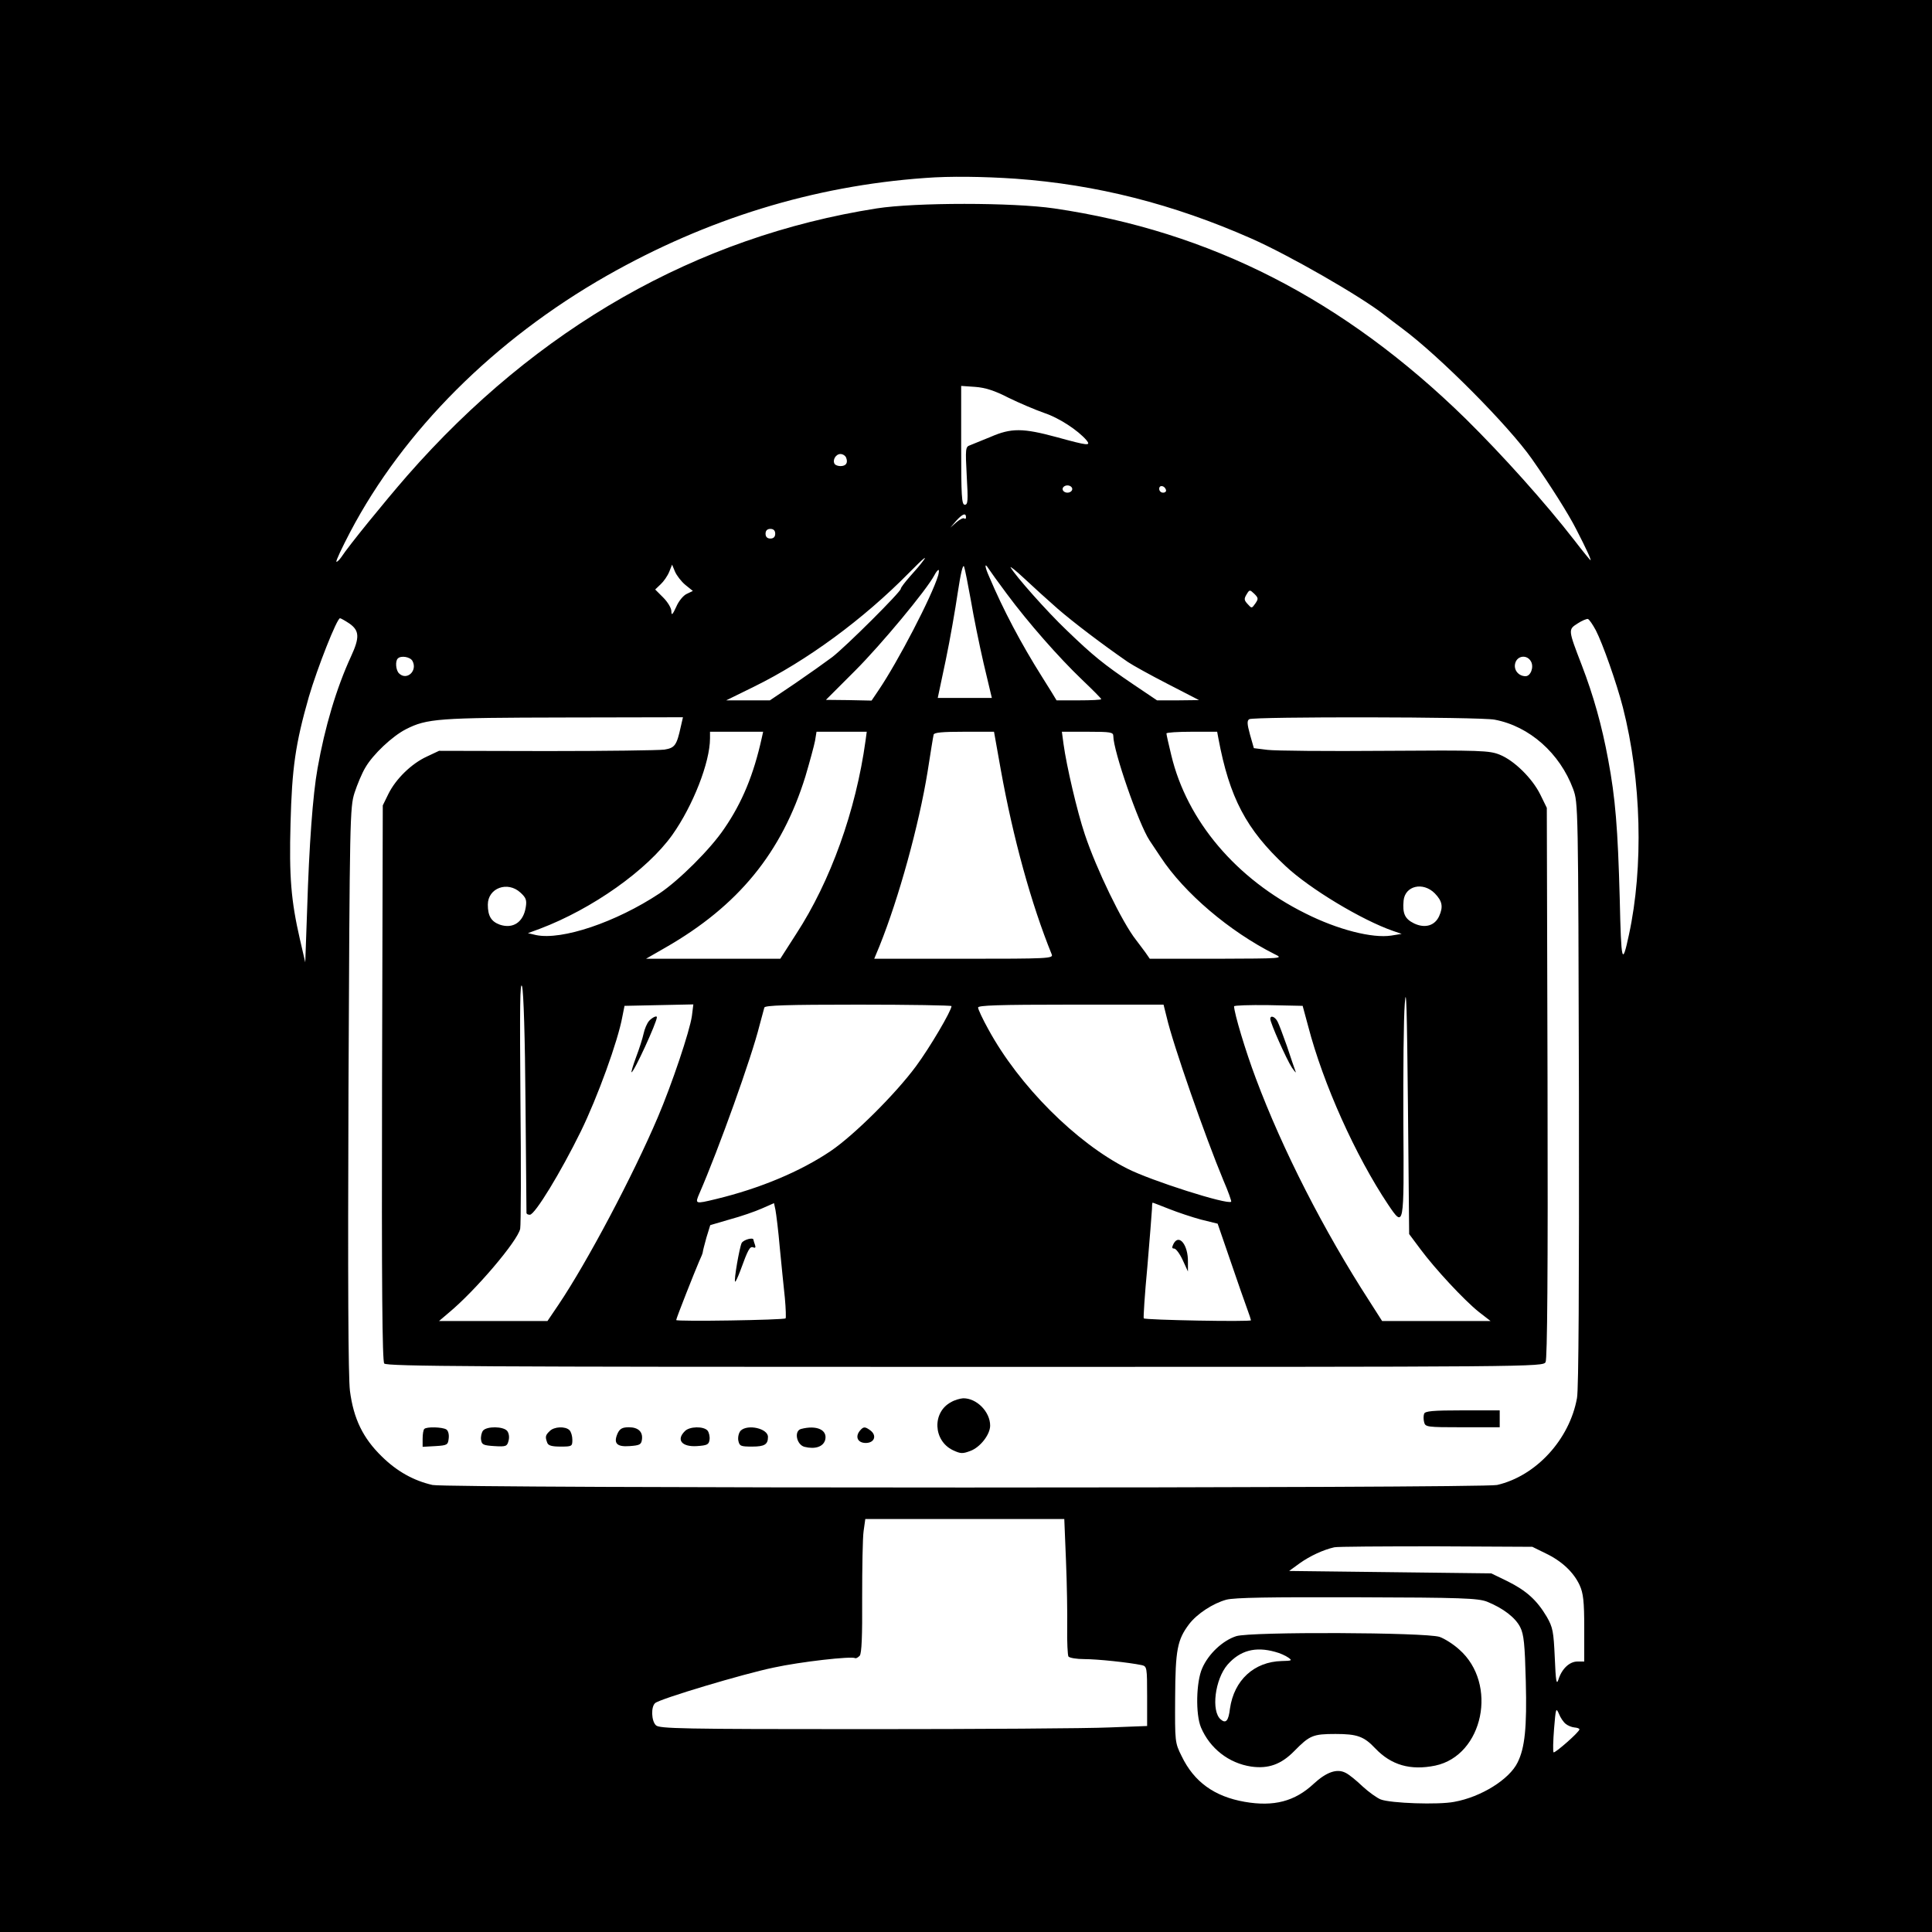 <?xml version="1.0" standalone="no"?>
<!DOCTYPE svg PUBLIC "-//W3C//DTD SVG 20010904//EN"
 "http://www.w3.org/TR/2001/REC-SVG-20010904/DTD/svg10.dtd">
<svg version="1.0" xmlns="http://www.w3.org/2000/svg"
 width="800pt" height="800pt" viewBox="0 0 800 800"
 preserveAspectRatio="xMidYMid meet">
<g transform="translate(0,800) scale(0.1,-0.1)"
fill="#000000" stroke="none">
<path d="M0 4000 l0 -4000 4000 0 4000 0 0 4000 0 4000 -4000 0 -4000 0 0
-4000z m4205 3260 c335 -24 653 -105 975 -247 157 -69 456 -241 551 -316 16
-12 49 -38 75 -57 155 -115 440 -402 537 -540 77 -110 151 -227 183 -290 44
-85 64 -130 60 -130 -1 0 -32 37 -67 83 -121 156 -297 352 -450 503 -504 493
-1056 776 -1704 871 -171 25 -575 25 -735 0 -745 -117 -1407 -494 -1944 -1107
-94 -108 -243 -291 -272 -336 -9 -13 -19 -22 -21 -20 -3 3 23 58 57 123 221
420 597 796 1062 1061 415 236 856 372 1318 405 102 8 243 6 375 -3z m-29
-907 c45 -22 111 -50 148 -63 61 -20 140 -72 175 -113 19 -24 7 -23 -124 13
-140 38 -188 38 -273 1 -37 -15 -76 -31 -86 -35 -18 -6 -19 -14 -13 -126 6
-103 5 -120 -8 -120 -13 0 -15 35 -15 246 l0 246 58 -4 c41 -3 80 -15 138 -45z
m-672 -249 c8 -21 -1 -34 -24 -34 -10 0 -21 4 -24 9 -10 16 5 41 24 41 10 0
21 -7 24 -16z m936 -129 c0 -8 -9 -15 -20 -15 -11 0 -20 7 -20 15 0 8 9 15 20
15 11 0 20 -7 20 -15z m388 -3 c2 -7 -3 -12 -12 -12 -9 0 -16 7 -16 16 0 17
22 14 28 -4z m-828 -114 c0 -6 -3 -8 -7 -5 -3 4 -18 -3 -32 -15 l-26 -23 24
28 c26 29 41 35 41 15z m-790 -68 c0 -13 -7 -20 -20 -20 -13 0 -20 7 -20 20 0
13 7 20 20 20 13 0 20 -7 20 -20z m609 -117 c-7 -10 -30 -37 -51 -60 -21 -24
-38 -46 -38 -51 0 -13 -227 -239 -284 -283 -28 -21 -97 -70 -154 -109 l-104
-70 -90 0 -91 0 114 56 c220 108 453 279 644 473 59 60 80 77 54 44z m201
-158 c11 -66 35 -184 53 -262 l34 -143 -112 0 -112 0 33 156 c18 86 40 213 50
281 12 79 21 118 26 107 4 -11 16 -73 28 -139z m-1182 63 l31 -25 -25 -12
c-14 -6 -34 -30 -44 -54 -15 -33 -20 -37 -20 -18 0 13 -15 38 -34 57 l-33 33
23 22 c12 11 28 34 35 51 l12 30 12 -29 c7 -16 26 -41 43 -55z m1331 -37 c89
-120 215 -263 310 -354 45 -43 81 -79 81 -82 0 -3 -42 -5 -92 -5 l-93 0 -20
33 c-11 17 -29 46 -40 64 -87 138 -161 278 -219 415 -19 42 -20 61 -3 34 7
-11 41 -58 76 -105z m211 -62 c66 -57 183 -146 290 -220 19 -13 93 -54 165
-91 l130 -67 -87 -1 -87 0 -98 66 c-124 84 -167 119 -276 224 -82 78 -212 225
-232 260 -5 8 21 -12 56 -45 35 -33 98 -90 139 -126z m-495 139 c-26 -87 -167
-358 -247 -476 l-29 -43 -95 2 -94 1 121 121 c107 107 295 333 328 395 6 12
14 22 17 22 3 0 2 -10 -1 -22z m1313 -117 c-15 -21 -15 -21 -32 -2 -15 16 -15
22 -4 40 12 20 13 20 32 2 17 -17 17 -21 4 -40z m-3751 -83 c41 -29 43 -57 7
-135 -61 -132 -109 -294 -139 -464 -20 -110 -35 -322 -43 -579 l-8 -225 -22
95 c-37 161 -45 260 -39 480 6 230 20 329 76 525 35 119 116 325 129 325 3 0
21 -10 39 -22z m5161 -28 c28 -54 86 -218 112 -319 77 -302 86 -660 25 -942
-28 -130 -32 -118 -38 149 -8 294 -18 417 -48 577 -26 141 -61 265 -109 390
-57 148 -57 148 -18 173 18 12 38 20 43 19 6 -2 20 -23 33 -47z m-4900 -127
c22 -41 -24 -83 -56 -51 -13 13 -16 50 -5 61 13 14 52 7 61 -10z m4632 -3 c12
-23 -2 -60 -23 -60 -29 0 -50 26 -43 53 8 33 50 38 66 7z m-3521 -269 c-17
-78 -25 -88 -68 -95 -23 -3 -242 -6 -487 -6 l-446 1 -51 -24 c-63 -29 -128
-92 -159 -155 l-23 -47 -3 -1149 c-2 -845 1 -1152 9 -1162 10 -12 393 -14
2405 -14 2372 0 2393 0 2404 20 7 13 10 373 8 1157 l-3 1138 -27 55 c-33 67
-108 141 -168 165 -42 17 -77 19 -475 16 -237 -2 -456 0 -487 4 l-56 7 -16 56
c-12 44 -13 58 -3 64 18 11 955 10 1016 -2 144 -27 270 -139 325 -287 21 -58
21 -64 24 -1262 1 -782 -1 -1224 -8 -1260 -31 -172 -170 -323 -331 -360 -61
-14 -4347 -14 -4408 0 -79 18 -148 57 -210 118 -78 76 -117 156 -132 272 -7
58 -9 446 -6 1249 5 1124 6 1167 25 1227 11 34 31 82 45 105 32 55 111 129
167 158 88 45 135 48 656 49 l492 1 -9 -39z m335 -48 c-33 -149 -80 -265 -155
-374 -57 -85 -188 -215 -269 -269 -180 -119 -403 -194 -510 -172 l-34 8 49 18
c217 82 445 243 549 389 85 120 156 300 156 400 l0 27 110 0 110 0 -6 -27z
m430 -10 c-40 -290 -145 -582 -287 -800 l-66 -103 -278 0 -278 0 80 46 c302
173 482 393 580 709 18 61 36 127 40 148 l6 37 104 0 104 0 -5 -37z m560 -120
c51 -283 126 -556 211 -765 7 -17 -14 -18 -364 -18 l-371 0 22 53 c80 199 163
500 199 722 12 77 23 146 25 153 2 9 36 12 127 12 l123 0 28 -157z m466 139
c0 -61 105 -364 150 -432 9 -14 30 -45 46 -69 98 -149 285 -308 472 -402 37
-18 37 -18 -240 -19 l-277 0 -18 26 c-10 14 -28 37 -39 52 -57 72 -164 293
-212 437 -32 95 -76 285 -88 373 l-7 52 107 0 c96 0 106 -2 106 -18z m435 -9
c46 -246 115 -377 278 -529 100 -94 316 -224 446 -269 l35 -12 -43 -7 c-78
-12 -221 24 -356 92 -286 142 -490 383 -555 655 -11 45 -20 85 -20 90 0 4 47
7 105 7 l105 0 5 -27z m-2890 -639 c23 -21 27 -31 22 -61 -10 -62 -53 -90
-107 -72 -36 13 -50 36 -50 83 0 69 82 99 135 50z m3786 -3 c31 -32 36 -55 18
-95 -18 -39 -58 -51 -103 -30 -39 19 -49 41 -44 95 6 61 80 79 129 30z m-3765
-871 c2 -245 4 -448 4 -452 0 -5 6 -8 14 -8 21 0 128 176 211 345 69 141 154
375 172 475 l9 45 142 3 143 3 -6 -48 c-9 -63 -83 -283 -141 -419 -103 -242
-292 -599 -411 -776 l-46 -68 -224 0 -225 0 40 34 c111 92 286 298 296 348 3
17 4 258 1 537 -3 377 -2 496 7 466 6 -25 12 -205 14 -485z m3706 -603 c61
-82 180 -210 241 -259 l49 -38 -224 0 -225 0 -53 83 c-187 289 -359 625 -470
922 -43 114 -89 268 -90 298 0 4 64 6 142 5 l142 -3 23 -85 c62 -238 196 -536
331 -738 66 -98 66 -96 63 338 -1 212 1 435 6 495 6 83 9 -22 13 -423 l5 -532
47 -63z m-1942 1007 c0 -19 -90 -172 -147 -249 -85 -115 -256 -285 -353 -351
-126 -85 -293 -155 -475 -199 -87 -21 -88 -21 -69 23 80 184 216 563 249 696
9 33 18 67 20 74 3 9 90 12 390 12 212 0 385 -3 385 -6z m891 -46 c26 -113
160 -496 235 -676 20 -46 34 -86 32 -88 -14 -14 -332 87 -430 137 -212 107
-448 343 -575 576 -24 43 -43 84 -43 91 0 9 83 12 384 12 l384 0 13 -52z
m-1602 -955 c7 -70 16 -164 21 -208 4 -44 5 -82 3 -84 -6 -7 -453 -14 -453 -7
0 7 76 199 95 243 8 17 15 34 15 38 0 4 7 31 15 60 l16 52 82 24 c45 12 105
33 132 45 l50 22 6 -28 c3 -16 12 -86 18 -157z m1612 161 c35 -14 95 -34 132
-44 l69 -17 53 -154 c29 -85 60 -174 69 -198 9 -24 16 -46 16 -48 0 -7 -438 1
-444 8 -2 2 4 99 15 214 10 116 18 222 19 238 0 15 1 27 3 27 2 0 32 -12 68
-26z m-427 -1456 c4 -95 6 -221 5 -279 -1 -59 2 -112 5 -118 4 -6 34 -11 66
-11 55 0 186 -14 238 -25 21 -5 22 -9 22 -129 l0 -123 -157 -6 c-87 -4 -541
-7 -1010 -7 -761 0 -853 2 -867 16 -19 18 -21 77 -3 92 21 18 365 121 491 147
110 24 322 48 337 39 4 -2 12 3 19 10 8 11 11 80 10 240 0 125 2 249 6 276 l7
50 412 0 412 0 7 -172z m1986 30 c67 -32 116 -78 141 -132 15 -33 19 -66 19
-178 l0 -138 -28 0 c-33 0 -65 -30 -79 -75 -8 -24 -11 -6 -15 91 -5 109 -8
125 -33 169 -41 69 -84 108 -162 147 l-68 33 -418 5 -419 5 44 32 c42 30 98
56 143 66 11 3 200 4 420 4 l400 -2 55 -27z m-243 -200 c67 -27 118 -66 138
-106 15 -30 19 -70 23 -224 5 -192 -4 -276 -34 -336 -34 -70 -151 -143 -262
-163 -66 -13 -264 -6 -305 10 -15 6 -49 30 -75 54 -26 25 -57 50 -70 56 -36
19 -80 3 -132 -45 -78 -73 -165 -96 -286 -75 -126 22 -210 83 -261 189 -28 56
-28 59 -27 242 1 199 9 240 58 305 33 43 99 86 154 101 35 9 177 11 542 10
432 -1 500 -4 537 -18z m326 -506 c8 -7 25 -14 36 -15 12 -1 21 -4 21 -8 0
-11 -102 -100 -107 -95 -3 3 -2 46 2 97 7 85 8 90 20 63 6 -16 19 -35 28 -42z"/>
<path d="M3938 2194 c-79 -42 -74 -160 8 -199 32 -15 40 -15 72 -3 41 15 82
68 82 105 0 57 -56 114 -112 113 -13 -1 -35 -7 -50 -16z"/>
<path d="M5897 2146 c-3 -8 -3 -24 0 -35 5 -20 11 -21 159 -21 l154 0 0 35 0
35 -154 0 c-123 0 -155 -3 -159 -14z"/>
<path d="M1757 2083 c-4 -3 -7 -22 -7 -40 l0 -34 53 3 c49 3 52 5 55 32 2 16
-2 32 -10 37 -16 10 -82 12 -91 2z"/>
<path d="M2000 2076 c-6 -8 -10 -25 -8 -38 3 -20 9 -23 55 -26 49 -3 53 -1 59
23 4 15 1 31 -6 40 -16 19 -84 20 -100 1z"/>
<path d="M2276 2074 c-18 -17 -19 -24 -10 -48 4 -12 20 -16 55 -16 47 0 49 1
49 28 0 15 -5 33 -12 40 -17 17 -64 15 -82 -4z"/>
<path d="M2558 2066 c-19 -42 -5 -58 49 -54 41 3 48 6 51 26 5 33 -15 52 -54
52 -27 0 -37 -6 -46 -24z"/>
<path d="M2836 2074 c-37 -36 -13 -66 50 -62 42 3 49 6 52 26 2 13 -2 30 -8
38 -16 19 -75 18 -94 -2z"/>
<path d="M3067 2076 c-8 -9 -12 -26 -10 -40 5 -24 9 -26 58 -26 51 0 65 9 65
40 0 35 -84 54 -113 26z"/>
<path d="M3317 2083 c-30 -8 -19 -65 14 -74 44 -11 78 0 86 29 10 41 -35 62
-100 45z"/>
<path d="M3560 2075 c-20 -25 -8 -50 25 -50 36 0 47 31 19 52 -23 17 -29 16
-44 -2z"/>
<path d="M2688 3773 c-9 -10 -19 -34 -23 -53 -4 -19 -18 -63 -31 -97 -13 -35
-21 -63 -19 -63 10 0 105 207 105 228 0 8 -19 -1 -32 -15z"/>
<path d="M5260 3781 c0 -17 66 -165 89 -201 13 -19 20 -26 15 -15 -4 11 -20
57 -35 103 -16 45 -33 91 -39 102 -11 21 -30 27 -30 11z"/>
<path d="M3071 2853 c-9 -19 -33 -155 -27 -160 2 -2 11 18 21 44 33 91 40 103
54 98 9 -4 11 0 7 11 -3 8 -6 18 -6 20 0 12 -41 1 -49 -13z"/>
<path d="M4860 2851 c-8 -16 -8 -21 2 -21 7 0 23 -21 35 -47 l22 -48 0 40 c1
69 -36 117 -59 76z"/>
<path d="M5119 1225 c-56 -18 -115 -73 -141 -133 -25 -56 -28 -190 -5 -245 37
-87 115 -148 208 -162 71 -10 124 9 178 64 64 65 77 71 171 71 90 0 118 -10
165 -60 66 -69 145 -92 248 -71 199 42 261 339 99 481 -24 22 -61 45 -81 52
-58 19 -782 22 -842 3z m161 -65 c20 -5 44 -16 55 -24 17 -12 14 -13 -28 -14
-114 -3 -197 -79 -214 -197 -6 -51 -17 -63 -38 -45 -41 34 -24 167 28 227 52
59 115 76 197 53z"/>
</g>
</svg>
